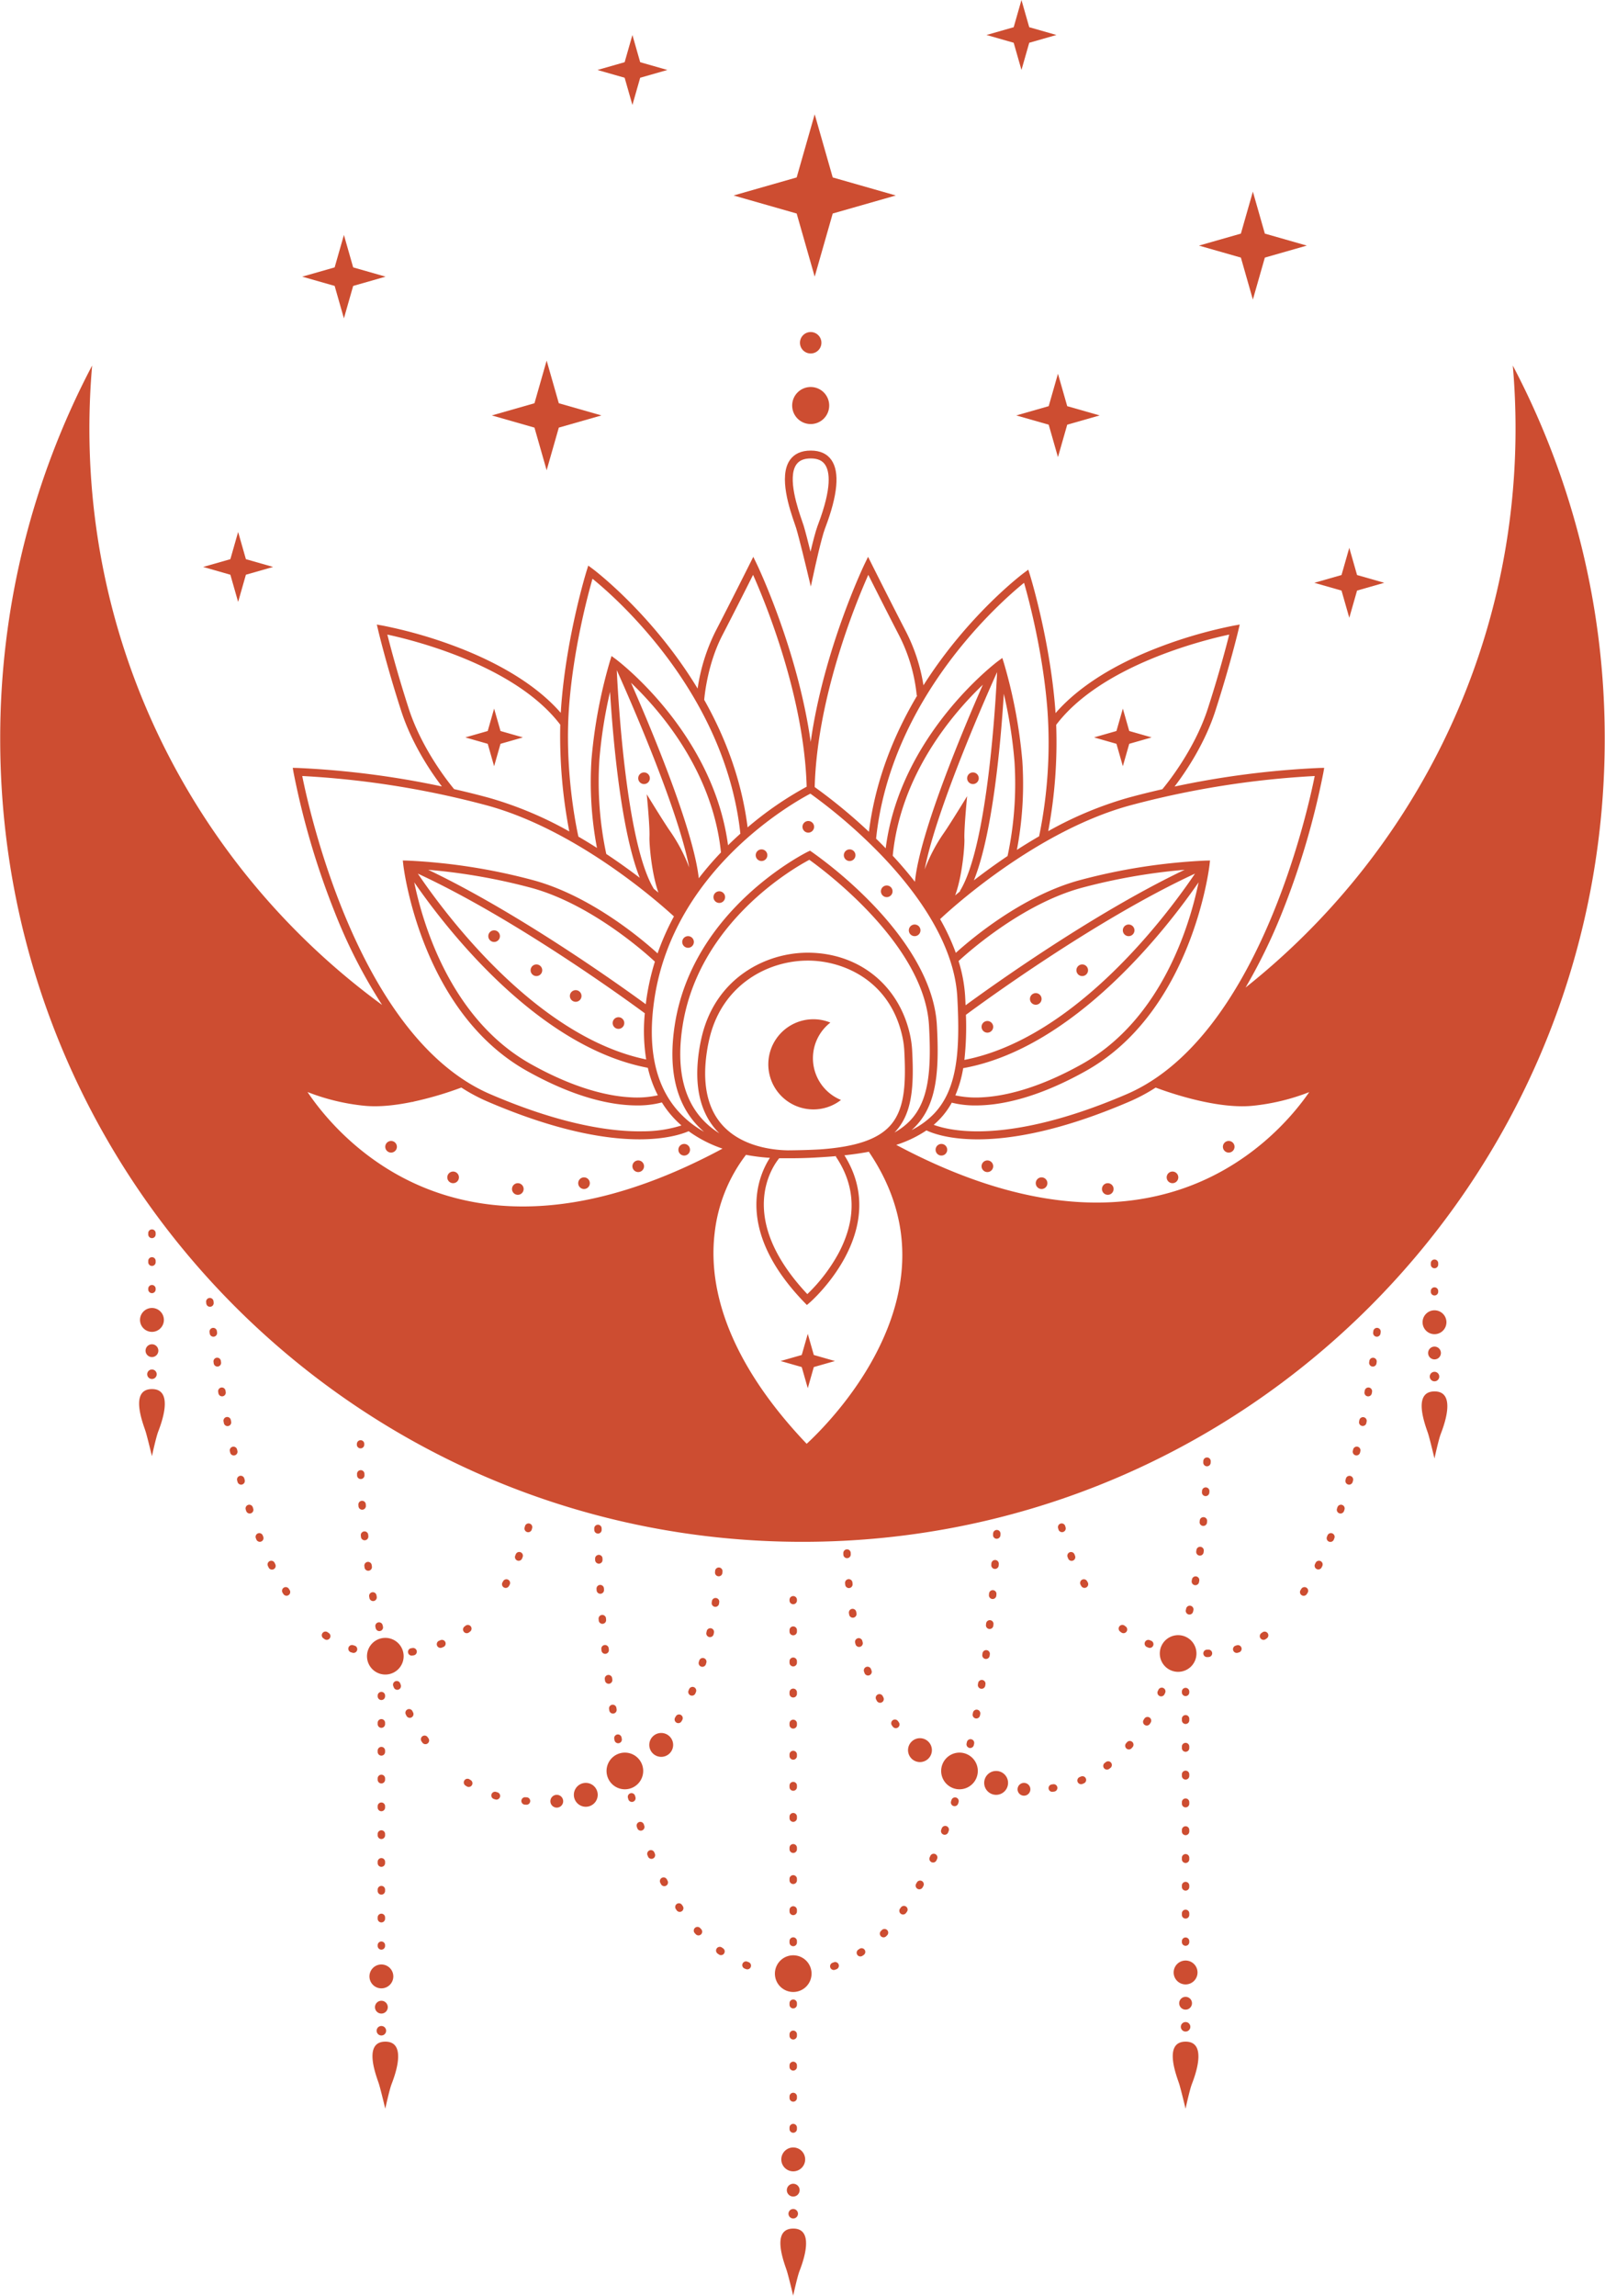 <?xml version="1.0" encoding="UTF-8" standalone="no"?><svg xmlns="http://www.w3.org/2000/svg" xmlns:xlink="http://www.w3.org/1999/xlink" fill="#cd4d31" height="1136.4" preserveAspectRatio="xMidYMid meet" version="1" viewBox="-0.1 0.0 795.0 1136.4" width="795" zoomAndPan="magnify"><g data-name="Слой 2"><g data-name="Слой 1" id="change1_1"><path d="M270.666 178.502L264.635 199.61 243.527 205.64 264.635 211.671 270.666 232.779 276.696 211.671 297.804 205.64 276.696 199.61 270.666 178.502z"/><path d="M403.44 56.582L394.511 87.835 363.258 96.764 394.511 105.693 403.44 136.946 412.368 105.693 443.621 96.764 412.368 87.835 403.44 56.582z"/><path d="M523.934 185.001L519.347 201.054 503.294 205.64 519.347 210.227 523.934 226.28 528.52 210.227 544.574 205.64 528.52 201.054 523.934 185.001z"/><path d="M170.248 116.306L165.661 132.359 149.608 136.946 165.661 141.532 170.248 157.585 174.834 141.532 190.887 136.946 174.834 132.359 170.248 116.306z"/><path d="M117.853 263.324L114.005 276.795 100.534 280.643 114.005 284.492 117.853 297.963 121.702 284.492 135.172 280.643 121.702 276.795 117.853 263.324z"/><path d="M668.239 271.171L664.39 284.642 650.92 288.491 664.39 292.339 668.239 305.81 672.087 292.339 685.558 288.491 672.087 284.642 668.239 271.171z"/><path d="M505.859 0L502.01 13.471 488.54 17.319 502.01 21.168 505.859 34.639 509.708 21.168 523.178 17.319 509.708 13.471 505.859 0z"/><path d="M313.151 17.319L309.302 30.79 295.831 34.639 309.302 38.487 313.151 51.958 316.999 38.487 330.47 34.639 316.999 30.79 313.151 17.319z"/><path d="M620.479 94.864L614.544 115.64 593.768 121.575 614.544 127.511 620.479 148.286 626.415 127.511 647.19 121.575 626.415 115.64 620.479 94.864z"/><path d="M401.455,209.91a9.169,9.169,0,1,0-9.169-9.169A9.169,9.169,0,0,0,401.455,209.91Z"/><circle cx="401.455" cy="169.669" r="5.308"/><path d="M394.263,261.431c1.569,5.17,5.23,20.455,5.267,20.609l1.985,8.3L403.331,282c.034-.155,3.408-15.606,5.176-20.3l.2-.524c6.159-16.215,7.182-27.465,3.041-33.439-2.165-3.122-5.607-4.7-10.233-4.7h-.092c-4.625.021-8.069,1.581-10.233,4.637-5.777,8.152-.074,24.613,2.361,31.642C393.861,260.212,394.114,260.936,394.263,261.431Zm.105-31.511c1.415-2,3.728-2.977,7.069-2.992h.077c3.315,0,5.614.991,7.026,3.027,2.313,3.337,3.588,11.222-3.481,29.832l-.2.537c-.984,2.618-2.375,8.1-3.492,12.784-1.146-4.62-2.529-10.04-3.368-12.81-.162-.528-.428-1.3-.763-2.267C395.186,252.125,389.751,236.437,394.368,229.92Z"/><path d="M374.228,423.333a2.878,2.878,0,1,1,2.877,2.878A2.877,2.877,0,0,1,374.228,423.333Zm46.525,2.878a2.878,2.878,0,1,0-2.878-2.878A2.878,2.878,0,0,0,420.753,426.211Zm-135.7,69.681a2.879,2.879,0,1,0-2.878-2.878A2.879,2.879,0,0,0,285.048,495.892Zm115.215-83.733a2.878,2.878,0,1,0-2.878-2.878A2.878,2.878,0,0,0,400.263,412.159Zm-94.025,97.132a2.879,2.879,0,1,0-2.878-2.878A2.878,2.878,0,0,0,306.238,509.291Zm132.884-65.21a2.879,2.879,0,1,0-2.878-2.878A2.879,2.879,0,0,0,439.122,444.081Zm42.7-55.967a2.878,2.878,0,1,0-2.878-2.878A2.878,2.878,0,0,0,481.823,388.114Zm74.248-8.831,3.169-11.092,11.092-3.169-11.092-3.169-3.169-11.092-3.17,11.092-11.092,3.169,11.092,3.169ZM356.179,441.2a2.878,2.878,0,1,0,2.878,2.878A2.877,2.877,0,0,0,356.179,441.2ZM340.709,463.4a2.879,2.879,0,1,0,2.879,2.879A2.879,2.879,0,0,0,340.709,463.4Zm112.244,0a2.878,2.878,0,1,0-2.879-2.878A2.878,2.878,0,0,0,452.953,463.4ZM316.029,580.179a2.879,2.879,0,1,0-2.878-2.878A2.879,2.879,0,0,0,316.029,580.179Zm-59.637,11.262a2.879,2.879,0,1,0-2.879-2.879A2.879,2.879,0,0,0,256.392,591.441Zm-32.054-5.757a2.879,2.879,0,1,0-2.878-2.879A2.879,2.879,0,0,0,224.338,585.684ZM0,365.828A395.648,395.648,0,0,1,45.541,180.941q-1.35,15.426-1.363,31.213c0,117.206,57.107,221.054,144.994,285.3a259.616,259.616,0,0,1-23.34-45.574,389.973,389.973,0,0,1-20.522-69.454l-.41-2.338,2.373.053a437.326,437.326,0,0,1,71.52,9.159c-5.179-6.781-14.809-20.8-20.181-37.435-7.333-22.72-11.34-39.652-11.379-39.82l-.679-2.884,2.917.518a227.562,227.562,0,0,1,35.591,10.137c16.528,6.186,38.479,16.817,52.6,33.052q.1-1.724.228-3.459c2.616-34.657,12.473-66.5,12.573-66.819l.815-2.612,2.2,1.624c.449.332,29.477,22.113,51.973,59.237a93.334,93.334,0,0,1,8.785-28.165c8.058-15.582,16.93-33.319,17.019-33.5l1.772-3.544,1.726,3.566c.236.486,20.245,42.247,26.7,88.079,6.455-45.832,26.464-87.593,26.7-88.079l1.726-3.566,1.772,3.544c.088.177,8.96,17.915,17.018,33.5a88.345,88.345,0,0,1,8.64,26.555c22.135-34.92,49.3-55.3,49.736-55.618l2.2-1.625.816,2.612c.1.317,9.955,32.162,12.571,66.819.041.528.071,1.051.106,1.577,8.539-9.836,24.238-22.517,52.721-33.178a227.6,227.6,0,0,1,35.591-10.137l2.917-.518-.679,2.884c-.039.168-4.047,17.1-11.38,39.82-5.385,16.679-15.047,30.72-20.216,37.482a437.387,437.387,0,0,1,71.749-9.206l2.373-.053-.409,2.338a390.228,390.228,0,0,1-20.523,69.454,277.762,277.762,0,0,1-18.014,36.955c81.464-64.693,133.718-164.57,133.718-276.683q0-15.777-1.362-31.213a395.666,395.666,0,0,1,45.54,184.888c0,219.469-177.915,397.385-397.386,397.385S0,585.3,0,365.828Zm430.318,204.4.22-.149c-3.847.726-7.964,1.33-12.387,1.809,23.546,37.446-16.767,72.557-17.183,72.912l-1.394,1.191-1.274-1.318c-34.7-35.89-22.733-62.752-17.048-71.535a96.71,96.71,0,0,1-11.85-1.486,77.994,77.994,0,0,0-15.527,38.779c-3.88,32.884,11.881,68.906,45.59,104.261,4.877-4.482,21.755-20.9,33.883-43.81C452.3,635.074,451.282,601.209,430.318,570.226Zm12.93-9.927c-.1.106-.216.2-.318.307a32.214,32.214,0,0,0,7.836-5.966c9.341-9.864,10.484-25.27,9.3-46.931-2.175-39.875-51.788-76.757-59.279-82.1-7.522,3.975-54.83,30.88-62.8,82.3-3.025,19.52,0,34.729,8.973,45.2a39.765,39.765,0,0,0,9.24,7.868c-.658-.651-1.305-1.322-1.922-2.042-7.942-9.267-10.648-22.487-8.045-39.3.377-2.435.872-4.884,1.473-7.282,7.139-28.492,31.785-41.016,52.916-40.759,24.868.283,44.477,16.1,49.957,40.3a47.9,47.9,0,0,1,1.124,7.933C452.715,538.236,451.65,551.427,443.248,560.3Zm-86-3.9c9.622,11.229,25.5,12.9,32.879,13.027q8.417-.057,15.821-.463c17.429-1.217,28.317-4.843,34.468-11.34,7.443-7.859,8.35-20.205,7.4-37.578a43.863,43.863,0,0,0-1.033-7.284c-6.156-27.185-28.734-37.063-46.2-37.261-.185,0-.373,0-.559,0-19.536,0-41.972,11.63-48.53,37.81-.572,2.281-1.044,4.613-1.4,6.93C347.673,535.865,350.08,548.031,357.247,556.4Zm56.639,16.082.3-.206q-3.214.285-6.63.493c-.6.041-1.2.078-1.807.114-.455.031-.928.055-1.389.083l-.227.012c-4.022.236-8.327.361-12.986.361-.148,0-.327,0-.483-.006-.44,0-.871.006-1.315.006q-.426,0-.888,0c-.392,0-.774,0-1.169,0-.449,0-.933,0-1.434-.013-3.509,4.285-21.352,29.724,13.93,67.265a83.3,83.3,0,0,0,15.536-20.36C424.307,603.227,423.822,587.162,413.886,572.477Zm158.445-34.121a88.688,88.688,0,0,1-12.8,6.847c-34.478,14.835-59.033,18.776-75.388,18.776-14.458,0-22.508-3.078-25.348-4.431a59.212,59.212,0,0,1-14.955,7.171c50.881,27.119,96.78,34.977,136.49,23.35,38.308-11.217,60.183-38.016,68.063-49.469a105.98,105.98,0,0,1-28.061,6.763C602.112,549.179,577.431,540.29,572.331,538.356ZM559.36,398.761c-47.629,13.074-90.644,53.223-93.8,56.21a109.029,109.029,0,0,1,7.784,16.7c7.3-6.616,32.554-28.072,61.033-35.89A291.674,291.674,0,0,1,597.028,426l2.224-.049-.243,2.211c-.078.721-8.517,72.446-61.272,101.973-24.743,13.848-42.925,17.064-54.47,17.064a47.046,47.046,0,0,1-11.927-1.374,38.732,38.732,0,0,1-8.959,10.973c3.33,1.232,9.8,3,19.87,3.207,14.38.287,39.21-2.667,75.735-18.383,64.784-27.875,89.569-139.712,93.126-157.489A444.449,444.449,0,0,0,559.36,398.761Zm-81.772,125.9c55.5-10.772,101.366-73.164,114.218-92.206-49.44,22.853-106.722,64.893-113.46,69.889A151.813,151.813,0,0,1,477.588,524.658ZM586.68,430.55a293.059,293.059,0,0,0-51.264,8.993c-29.32,8.048-56.013,31.841-60.71,36.185a73.608,73.608,0,0,1,3.269,17.665c.078,1.435.143,2.836.2,4.23C490.545,488.567,541.24,452.2,586.68,430.55ZM473.1,542.218a48.823,48.823,0,0,0,13.284.962c10.06-.509,26.806-3.776,49.45-16.449,39.971-22.372,53.668-70.079,57.758-89.983-14.974,21.719-61.021,82.038-116.6,92A57.716,57.716,0,0,1,473.1,542.218ZM457.917,430.372a82.455,82.455,0,0,1,9.6-18.179c3.158-4.533,11.431-18.076,11.431-18.076S477.357,410.1,477.6,415.31c.141,3.083-.943,17.994-4.58,27.918.774-.646,1.591-1.32,2.441-2.015l-.134-.083c13.8-22.157,17.828-94.865,18.465-108.438C490.908,339.06,463.8,399.484,457.917,430.372Zm28.809-91.424c-14.566,13.907-40.7,44.1-44.629,84.651,3.637,3.925,7.371,8.25,11,12.9C455.4,412.088,477.659,359.548,486.726,338.948Zm-4.438,96.835c4.862-3.757,10.476-7.871,16.685-12.043a171.542,171.542,0,0,0,3.428-46.791,230.974,230.974,0,0,0-5.283-33.525C495.727,365.922,491.813,412.189,482.288,435.783Zm36.822-24.352A183.026,183.026,0,0,1,558.327,395c5.865-1.611,11.655-3.042,17.315-4.324,2.326-2.774,15.974-19.6,22.561-40.008,5.5-17.023,9.106-30.76,10.564-36.549-12.776,2.737-63.352,15.189-85.711,44.682A238.44,238.44,0,0,1,519.11,411.431Zm-85.263,3.712q2.369,2.31,4.765,4.781c7.15-56.266,55.07-92.245,55.562-92.609l2.2-1.624.816,2.612a247.337,247.337,0,0,1,9.1,48.352,174,174,0,0,1-2.7,44.05c3.52-2.269,7.195-4.529,11.011-6.736a229.211,229.211,0,0,0,4.143-62.257c-2.141-28.374-9.2-54.848-11.6-63.221C495.444,297.968,441.162,345.432,433.847,415.143ZM403.44,389.6A264.732,264.732,0,0,1,430.3,411.745c3.222-25.845,12.685-48.6,23.922-67.481l-.238.014a83.128,83.128,0,0,0-8.77-29.811c-5.882-11.37-12.195-23.885-15.222-29.909C424.1,297.78,404.651,344.663,403.44,389.6Zm-2.142,3.262c-8.441,4.422-67.3,37.391-77.144,100.935-3.713,23.966.006,42.654,11.056,55.548a49.731,49.731,0,0,0,13.421,10.9,42.255,42.255,0,0,1-4.625-4.6c-9.752-11.381-13.071-27.644-9.865-48.339,8.934-57.67,65.392-85.455,65.961-85.729l1.013-.487.928.632a215.447,215.447,0,0,1,29.934,25.742c13.883,14.4,30.7,36.5,31.986,60.034,1.237,22.695-.065,38.946-10.366,49.824q-1.02,1.077-2.16,2.076a40.646,40.646,0,0,0,11.166-8.164c11.512-12.157,12.927-31.063,11.478-57.629-1.494-27.39-21.382-53.449-37.8-70.486A262.78,262.78,0,0,0,401.3,392.862Zm-194.425,39.59c12.765,18.913,58.1,80.6,113.093,91.986a90.469,90.469,0,0,1-.676-22.867C309.036,494.02,254.339,454.393,206.873,432.452Zm112.895,64.635c.16-1.284.328-2.574.532-3.887a119.95,119.95,0,0,1,3.983-17.184c-3.692-3.448-30.979-28.227-61.018-36.473A293.106,293.106,0,0,0,212,430.55C256.589,451.8,306.24,487.212,319.768,497.087Zm-114.68-60.338c4.092,19.9,17.787,67.61,57.759,89.982,22.642,12.673,39.388,15.94,49.449,16.449a48.321,48.321,0,0,0,13.448-1,57.82,57.82,0,0,1-4.951-13.605C265.619,518.132,219.983,458.351,205.088,436.749Zm115.159-43.59s8.275,13.543,11.432,18.076a82.43,82.43,0,0,1,9.6,18.185c-5.885-30.887-32.992-91.316-35.873-97.685.637,13.538,4.647,85.9,18.359,108.26.782.631,1.539,1.247,2.263,1.843-3.514-9.92-4.569-24.447-4.43-27.486C321.836,409.138,320.247,393.159,320.247,393.159Zm-18.172-50.69a230.846,230.846,0,0,0-5.282,33.522,171.441,171.441,0,0,0,3.411,46.728c6.123,4.058,11.7,8.081,16.58,11.8C307.348,410.839,303.461,364.873,302.075,342.469Zm43.948,92.269a158.078,158.078,0,0,1,10.994-12.778c-4.155-40.208-30.067-70.144-44.551-83.972C321.434,358.362,343.312,410,346.023,434.738Zm2.693-88.316c10.14,17.988,18.484,39.238,21.492,63.141a169.77,169.77,0,0,1,29.257-20.141c-1.26-44.883-20.659-91.659-26.543-104.864-3.027,6.023-9.341,18.539-15.221,29.909C350.476,328.438,348.928,343.877,348.716,346.422ZM286.4,414.134c3.165,1.835,6.229,3.707,9.192,5.59A174.025,174.025,0,0,1,292.9,375.7a247.376,247.376,0,0,1,9.1-48.354l.816-2.611,2.2,1.624c.491.362,48.1,36.1,55.5,92.055q3.069-3.022,6.11-5.73c-7.5-69.463-61.567-116.742-73.248-126.2-2.4,8.374-9.459,34.848-11.6,63.222C279.423,380.9,285.313,409.244,286.4,414.134Zm-61.563-23.512c5.735,1.3,11.606,2.746,17.555,4.379a183.378,183.378,0,0,1,39.5,16.582,249.83,249.83,0,0,1-4.475-52.854c-22.387-29.44-72.889-41.875-85.655-44.609,1.459,5.789,5.07,19.526,10.565,36.549C208.866,370.933,222.375,387.674,224.839,390.622Zm17.9,151C279.26,557.337,304.1,560.3,318.469,560a63.31,63.31,0,0,0,18.977-2.893,49.295,49.295,0,0,1-9.7-11.4,46.31,46.31,0,0,1-12.337,1.486c-11.545,0-29.724-3.214-54.469-17.064-52.756-29.527-61.194-101.252-61.273-101.973l-.243-2.211,2.224.049a291.687,291.687,0,0,1,62.647,9.784c28.856,7.922,54.412,29.856,61.323,36.155a125.87,125.87,0,0,1,8.1-18.3c-8.369-7.675-48.406-42.811-92.357-54.876a444.449,444.449,0,0,0-91.752-14.629C153.166,401.909,177.951,513.746,242.734,541.621Zm-90.512-1.064c7.847,11.7,30.048,39.693,69.143,51.32,39.722,11.814,85.6,3.969,136.419-23.3a63.374,63.374,0,0,1-16.775-8.622c-3.453,1.479-11.289,4.02-24.428,4.02-16.355,0-40.906-3.939-75.388-18.776a87.655,87.655,0,0,1-12.785-6.854,171.216,171.216,0,0,1-23.721,6.974c-.022.041-.054.079-.075.121-.177,0-.348,0-.526.008-7.8,1.616-16.283,2.65-23.693,1.911A106,106,0,0,1,152.222,540.557Zm41.387,29.982a2.879,2.879,0,1,0-2.878-2.878A2.878,2.878,0,0,0,193.609,570.539ZM488.976,511.17a2.879,2.879,0,1,0-2.879-2.879A2.879,2.879,0,0,0,488.976,511.17ZM244.649,379.283l3.169-11.092,11.092-3.169-11.092-3.169-3.169-11.092-3.168,11.092-11.093,3.169,11.093,3.169ZM338.8,572.012a2.879,2.879,0,1,0-2.878-2.879A2.878,2.878,0,0,0,338.8,572.012ZM318.908,382.358a2.878,2.878,0,1,0,2.878,2.878A2.878,2.878,0,0,0,318.908,382.358Zm-74.259,83.918a2.879,2.879,0,1,0-2.879-2.879A2.879,2.879,0,0,0,244.649,466.276ZM265.6,483.16a2.879,2.879,0,1,0-2.878-2.879A2.879,2.879,0,0,0,265.6,483.16Zm23.579,105.4a2.878,2.878,0,1,0-2.878-2.878A2.878,2.878,0,0,0,289.181,588.562Zm177.024-22.307a2.879,2.879,0,1,0,2.879,2.878A2.878,2.878,0,0,0,466.205,566.255Zm114.462,13.672a2.879,2.879,0,1,0,2.879,2.878A2.878,2.878,0,0,0,580.667,579.927ZM405.819,548.963a22.209,22.209,0,0,0,10.647-4.477,22.319,22.319,0,0,1-5.261-38.3,22.315,22.315,0,1,0-5.386,42.772Zm110,33.843a2.878,2.878,0,1,0,2.878,2.878A2.877,2.877,0,0,0,515.824,582.806Zm-115.806,77.46-2.989,10.46-10.46,2.988,10.46,2.988,2.989,10.46,2.987-10.46,10.46-2.988-10.46-2.988ZM512.946,497.359a2.879,2.879,0,1,0-2.878-2.879A2.878,2.878,0,0,0,512.946,497.359Zm23.009-14.2a2.879,2.879,0,1,0-2.878-2.879A2.878,2.878,0,0,0,535.955,483.16Zm12.658,102.524a2.879,2.879,0,1,0,2.879,2.878A2.879,2.879,0,0,0,548.613,585.684ZM558.949,463.4a2.878,2.878,0,1,0-2.878-2.878A2.877,2.877,0,0,0,558.949,463.4ZM488.976,574.422a2.879,2.879,0,1,0,2.878,2.879A2.879,2.879,0,0,0,488.976,574.422Zm119.541-9.64a2.879,2.879,0,1,0,2.879,2.879A2.879,2.879,0,0,0,608.517,564.782ZM296.127,759.128a1.837,1.837,0,0,0,1.8-1.869l-.013-.71a1.835,1.835,0,0,0-1.835-1.8h-.035a1.835,1.835,0,0,0-1.8,1.869l.013.709a1.836,1.836,0,0,0,1.834,1.8ZM318.815,903.11a1.836,1.836,0,1,0-3.479,1.173l.23.679a1.836,1.836,0,0,0,3.475-1.186Zm5.191,13.84a1.836,1.836,0,1,0-3.392,1.407l.278.665a1.838,1.838,0,0,0,1.692,1.122,1.836,1.836,0,0,0,1.69-2.551Zm33.517,47.117a1.836,1.836,0,1,0-2.15,2.976l.6.424a1.834,1.834,0,0,0,2.559-.438,1.836,1.836,0,0,0-.439-2.559Zm-43.055-75.114a1.836,1.836,0,1,0-3.538.984l.193.688a1.836,1.836,0,0,0,3.534-1Zm32.257,65.461a1.836,1.836,0,1,0-2.694,2.5l.493.528a1.836,1.836,0,1,0,2.676-2.514Zm-16.5-24.1a1.836,1.836,0,1,0-3.257,1.7l.335.639a1.836,1.836,0,1,0,3.245-1.717Zm7.482,12.63A1.836,1.836,0,0,0,334.663,945l.407.6a1.836,1.836,0,0,0,3.027-2.079Zm-31.615-80.023a1.839,1.839,0,0,0,1.805-2.185l-.134-.694a1.836,1.836,0,1,0-3.607.688l.136.7A1.835,1.835,0,0,0,306.091,862.921Zm-8.731-74a1.837,1.837,0,0,0,1.724-1.942l-.041-.706a1.836,1.836,0,0,0-3.666.212l.042.711a1.836,1.836,0,0,0,1.831,1.728Zm1.077,14.879a1.836,1.836,0,0,0,1.682-1.978l-.056-.7a1.836,1.836,0,1,0-3.66.289l.057.71a1.836,1.836,0,0,0,1.827,1.689C298.337,803.8,298.387,803.8,298.437,803.8Zm-1.916-29.778.075,0a1.835,1.835,0,0,0,1.761-1.907l-.025-.656,0-.05a1.8,1.8,0,0,0-1.9-1.74,1.857,1.857,0,0,0-1.764,1.929l.025.662A1.836,1.836,0,0,0,296.521,774.019Zm3.326,44.628a1.835,1.835,0,0,0,1.637-2.015l-.073-.7a1.835,1.835,0,1,0-3.652.373l.073.709a1.836,1.836,0,0,0,1.824,1.646A1.759,1.759,0,0,0,299.847,818.647Zm5.481,27.464-.11-.7a1.836,1.836,0,1,0-3.627.57l.11.7a1.836,1.836,0,0,0,1.811,1.548,1.76,1.76,0,0,0,.289-.023A1.835,1.835,0,0,0,305.328,846.111Zm-3.708-12.653a1.836,1.836,0,0,0,1.588-2.055l-.092-.7a1.835,1.835,0,0,0-3.641.467l.09.7a1.837,1.837,0,0,0,1.819,1.6A1.894,1.894,0,0,0,301.62,833.458Zm192.957-58.544.047-.707a1.836,1.836,0,1,0-3.663-.246l-.048.709a1.837,1.837,0,0,0,1.711,1.954c.041,0,.082,0,.123,0A1.836,1.836,0,0,0,494.577,774.914Zm-5.965,41.919a1.835,1.835,0,0,0-2.06,1.58l-.093.7a1.834,1.834,0,0,0,1.575,2.064,1.858,1.858,0,0,0,.246.016A1.838,1.838,0,0,0,490.1,819.6l.094-.707A1.836,1.836,0,0,0,488.612,816.833ZM478.83,862.34l-.155.69a1.836,1.836,0,1,0,3.582.809l.158-.7a1.836,1.836,0,0,0-3.585-.8Zm5.152-16.02a1.835,1.835,0,0,0-2.144,1.464l-.131.692a1.835,1.835,0,0,0,1.457,2.148,1.88,1.88,0,0,0,.348.033,1.837,1.837,0,0,0,1.8-1.491l.134-.7A1.837,1.837,0,0,0,483.982,846.32ZM370.728,971.291c-.212-.083-.425-.167-.636-.252a1.836,1.836,0,0,0-1.372,3.407c.226.091.454.18.682.268a1.835,1.835,0,0,0,1.326-3.423ZM488.021,833.712a1.836,1.836,0,1,0-3.626-.58l-.112.7a1.837,1.837,0,0,0,1.518,2.107,1.865,1.865,0,0,0,.3.024,1.837,1.837,0,0,0,1.811-1.542Zm5.385-43.87.063-.705a1.836,1.836,0,0,0-3.658-.325l-.062.708a1.836,1.836,0,0,0,1.667,1.99c.055,0,.11.007.164.007A1.835,1.835,0,0,0,493.406,789.842Zm2.038-29.908.032-.685a1.837,1.837,0,0,0-1.756-1.913,1.863,1.863,0,0,0-1.913,1.757l-.031.664v.033a1.822,1.822,0,0,0,1.746,1.907l.088,0A1.852,1.852,0,0,0,495.444,759.934Zm-3.523,44.8.078-.705a1.836,1.836,0,0,0-3.651-.4l-.077.7a1.838,1.838,0,0,0,1.625,2.026,1.979,1.979,0,0,0,.2.01A1.836,1.836,0,0,0,491.921,804.738ZM425.658,964.675l-.574.386a1.836,1.836,0,1,0,2.031,3.058l.605-.406a1.836,1.836,0,0,0-2.062-3.038ZM446.134,944.2l-.413.564a1.836,1.836,0,0,0,2.958,2.176l.425-.581a1.836,1.836,0,1,0-2.97-2.159Zm-9.4,11.161-.491.5a1.836,1.836,0,1,0,2.6,2.6l.509-.511a1.837,1.837,0,0,0-2.614-2.581ZM473.5,889.81a1.835,1.835,0,0,0-2.3,1.2l-.212.668a1.836,1.836,0,1,0,3.5,1.115l.216-.686A1.834,1.834,0,0,0,473.5,889.81Zm-60.554,81.525q-.32.121-.641.24a1.836,1.836,0,1,0,1.26,3.448c.229-.083.456-.169.682-.254a1.836,1.836,0,0,0-1.3-3.434Zm43.609-40.2a1.835,1.835,0,0,0-2.5.69l-.348.61a1.836,1.836,0,1,0,3.185,1.826l.355-.623A1.836,1.836,0,0,0,456.551,931.138Zm12.191-27.189a1.836,1.836,0,0,0-2.364,1.074l-.248.657a1.836,1.836,0,1,0,3.432,1.3l.254-.67A1.837,1.837,0,0,0,468.742,903.949Zm-5.585,13.827a1.836,1.836,0,0,0-2.434.9l-.294.641a1.836,1.836,0,1,0,3.333,1.539l.3-.65A1.836,1.836,0,0,0,463.157,917.776ZM176.669,714.7l-.009.376a1.835,1.835,0,0,0,1.794,1.876h.042a1.837,1.837,0,0,0,1.835-1.8l.008-.352a1.835,1.835,0,0,0-1.782-1.888A1.866,1.866,0,0,0,176.669,714.7Zm1.985,17.434a1.837,1.837,0,0,0,1.785-1.887l-.02-.72a1.836,1.836,0,1,0-3.671.1l.02.725a1.835,1.835,0,0,0,1.834,1.784Zm.758,15.165a1.836,1.836,0,0,0,1.718-1.947l-.044-.72a1.836,1.836,0,0,0-3.666.225l.045.723a1.836,1.836,0,0,0,1.831,1.722C179.335,747.305,179.373,747.3,179.412,747.3Zm18.719,85.979A1.836,1.836,0,1,0,194.7,834.6l.263.678a1.836,1.836,0,1,0,3.423-1.329Zm6.048,13.728a1.836,1.836,0,0,0-3.278,1.655l.331.651a1.836,1.836,0,1,0,3.271-1.668Zm7.538,12.893a1.836,1.836,0,0,0-3.034,2.068l.417.607a1.836,1.836,0,1,0,3.019-2.09Zm-29.164-82.386a1.834,1.834,0,0,0,1.567-2.069l-.1-.712a1.836,1.836,0,0,0-3.639.492l.1.722a1.83,1.83,0,0,0,2.07,1.567ZM180.7,762.43a1.836,1.836,0,0,0,1.65-2l-.071-.719a1.836,1.836,0,0,0-3.655.355l.071.72a1.835,1.835,0,0,0,1.825,1.658Q180.609,762.439,180.7,762.43Zm5.677,27.237a1.836,1.836,0,1,0-3.614.65l.13.717a1.836,1.836,0,0,0,1.8,1.506,1.79,1.79,0,0,0,.332-.03,1.835,1.835,0,0,0,1.476-2.136Zm46.646,91.479q-.3-.186-.594-.377a1.836,1.836,0,0,0-1.98,3.092c.208.133.417.266.626.4a1.836,1.836,0,1,0,1.948-3.112Zm-47.01-75.154a1.837,1.837,0,0,0,1.786,1.416,1.869,1.869,0,0,0,.422-.05,1.836,1.836,0,0,0,1.366-2.208l-.165-.7a1.836,1.836,0,0,0-3.575.837Zm170.047-12.178.1-.721a1.836,1.836,0,0,0-3.638-.5l-.1.712a1.836,1.836,0,0,0,1.562,2.074,1.89,1.89,0,0,0,.259.018A1.836,1.836,0,0,0,356.059,793.814Zm-3.936,12.209a1.836,1.836,0,0,0-2.176,1.415l-.149.7a1.836,1.836,0,1,0,3.59.769l.151-.711A1.835,1.835,0,0,0,352.123,806.023Zm-3.588,14.766a1.837,1.837,0,0,0-2.286,1.23l-.208.686a1.836,1.836,0,0,0,1.222,2.29,1.81,1.81,0,0,0,.535.081,1.838,1.838,0,0,0,1.756-1.3l.211-.7A1.836,1.836,0,0,0,348.535,820.789Zm5.582-43.206-.055.714a1.837,1.837,0,0,0,1.687,1.975c.049,0,.1.006.146.006a1.837,1.837,0,0,0,1.828-1.692l.057-.729a1.837,1.837,0,0,0-3.663-.274Zm-9.778,60.66.283-.674a1.836,1.836,0,0,0-3.388-1.416l-.279.664a1.836,1.836,0,1,0,3.384,1.426Zm-83.561,51.439-.705-.037a1.836,1.836,0,0,0-.208,3.666l.739.039.088,0a1.836,1.836,0,0,0,.086-3.67Zm74.187-36.971a1.838,1.838,0,0,0,2.511-.662l.365-.634a1.835,1.835,0,1,0-3.181-1.832l-.357.617A1.837,1.837,0,0,0,334.965,852.711Zm-88.639,34.512q-.334-.1-.666-.208a1.836,1.836,0,1,0-1.117,3.5c.237.075.475.15.714.223a1.836,1.836,0,0,0,1.069-3.513ZM111.706,689.052l-.118-.7a1.836,1.836,0,1,0-3.621.61l.12.706a1.836,1.836,0,0,0,1.807,1.528,1.926,1.926,0,0,0,.31-.026A1.837,1.837,0,0,0,111.706,689.052Zm2.541,13.927a1.836,1.836,0,1,0-3.6.706l.137.7a1.836,1.836,0,1,0,3.6-.712ZM109.4,674.361l-.1-.7a1.836,1.836,0,1,0-3.634.524l.1.7a1.837,1.837,0,0,0,1.814,1.571,1.864,1.864,0,0,0,.267-.019A1.837,1.837,0,0,0,109.4,674.361Zm8.091,43.835-.159-.69a1.836,1.836,0,0,0-3.578.824l.159.691a1.836,1.836,0,1,0,3.578-.825Zm3.431,13.711a1.836,1.836,0,1,0-3.544.958l.187.69a1.836,1.836,0,0,0,3.542-.969Zm-13.5-72.289-.086-.7a1.836,1.836,0,0,0-3.645.446l.087.707a1.838,1.838,0,0,0,1.82,1.61,1.965,1.965,0,0,0,.228-.014A1.836,1.836,0,0,0,107.422,659.618Zm17.7,86.505a1.836,1.836,0,1,0-3.5,1.125l.22.681a1.837,1.837,0,0,0,1.745,1.268,1.814,1.814,0,0,0,.569-.091,1.836,1.836,0,0,0,1.177-2.314ZM104.1,646.852a1.835,1.835,0,0,0,1.634-2.018l-.073-.7a1.836,1.836,0,0,0-3.653.378l.074.709a1.835,1.835,0,0,0,1.824,1.643A1.586,1.586,0,0,0,104.1,646.852Zm31.82,126.755a1.836,1.836,0,0,0-3.305,1.6l.311.639a1.836,1.836,0,1,0,3.3-1.6ZM218.1,811.89c-.211.089-.424.176-.636.262a1.836,1.836,0,1,0,1.378,3.4c.226-.091.451-.184.675-.277a1.836,1.836,0,0,0-1.417-3.388Zm33.538-29.909a1.835,1.835,0,0,0-2.5.7l-.344.6a1.836,1.836,0,0,0,3.188,1.823l.356-.628A1.835,1.835,0,0,0,251.633,781.981Zm-20.548,26.454a1.831,1.831,0,0,0,1.091-.36c.2-.145.39-.292.584-.439a1.836,1.836,0,0,0-2.218-2.926q-.274.208-.55.413a1.836,1.836,0,0,0,1.093,3.312Zm31.109-54.268a1.839,1.839,0,0,0-2.254,1.288l-.186.677a1.835,1.835,0,0,0,1.278,2.26,1.862,1.862,0,0,0,.492.067,1.838,1.838,0,0,0,1.768-1.346l.19-.691A1.835,1.835,0,0,0,262.194,754.167Zm-3.685,17.269.264-.67a1.836,1.836,0,1,0-3.42-1.336l-.257.651a1.836,1.836,0,1,0,3.413,1.355ZM130.053,760.071a1.836,1.836,0,0,0-3.422,1.333l.262.667a1.836,1.836,0,0,0,3.416-1.345Zm12.94,26.414a1.836,1.836,0,0,0-3.111,1.951l.386.611a1.836,1.836,0,1,0,3.1-1.974Zm19.231,21.508a1.836,1.836,0,1,0-2.136,2.986c.2.143.4.283.6.423a1.836,1.836,0,1,0,2.1-3.014Q162.5,808.193,162.224,807.993Zm42.012,7.789-.683.1a1.836,1.836,0,0,0,.544,3.632l.719-.111a1.836,1.836,0,0,0-.58-3.626Zm-28.7-1.178c-.217-.064-.434-.13-.649-.2a1.836,1.836,0,1,0-1.1,3.5c.235.074.47.146.707.216a1.836,1.836,0,0,0,1.047-3.52Zm142.958,62.028a9.076,9.076,0,1,0-9.076,9.076A9.075,9.075,0,0,0,318.492,876.632Zm156.665-9.076a9.076,9.076,0,1,0,9.076,9.076A9.075,9.075,0,0,0,475.157,867.556Zm108.3-58.142a9.077,9.077,0,1,0,9.076,9.076A9.076,9.076,0,0,0,583.458,809.414Zm-392.7,1.341a9.077,9.077,0,1,0,9.076,9.077A9.076,9.076,0,0,0,190.754,810.755ZM392.808,967.886a9.076,9.076,0,1,0,9.076,9.076A9.075,9.075,0,0,0,392.808,967.886Zm100.5-91.254a5.909,5.909,0,1,0,5.909,5.908A5.908,5.908,0,0,0,493.309,876.632ZM386.9,1068.918a5.909,5.909,0,1,0,5.909-5.908A5.91,5.91,0,0,0,386.9,1068.918Zm68.682-208.5a5.909,5.909,0,1,0,5.909,5.909A5.91,5.91,0,0,0,455.581,860.418ZM507.1,882.54a3.168,3.168,0,1,0,3.168,3.168A3.168,3.168,0,0,0,507.1,882.54Zm-231.41,5.909a3.168,3.168,0,1,0,3.167,3.167A3.167,3.167,0,0,0,275.692,888.449Zm117.116,192.526a3.167,3.167,0,1,0,3.168,3.167A3.168,3.168,0,0,0,392.808,1080.975Zm0,12.482a2.351,2.351,0,1,0,2.351,2.351A2.351,2.351,0,0,0,392.808,1093.457ZM290.056,882.54a5.909,5.909,0,1,0,5.909,5.909A5.909,5.909,0,0,0,290.056,882.54Zm37.361-24.708a5.909,5.909,0,1,0,5.909,5.909A5.909,5.909,0,0,0,327.417,857.832Zm271.508-119,.041-.662a1.837,1.837,0,0,0-3.667-.214l-.041.7a1.815,1.815,0,0,0,1.722,1.921c.037,0,.073,0,.11,0A1.859,1.859,0,0,0,598.925,738.835Zm.656-14.788.018-.709a1.835,1.835,0,0,0-1.79-1.881h-.046a1.835,1.835,0,0,0-1.834,1.79l-.019.7a1.836,1.836,0,0,0,1.785,1.885h.051A1.837,1.837,0,0,0,599.581,724.047ZM535.317,879.394c-.21.088-.419.175-.631.261a1.836,1.836,0,1,0,1.387,3.4c.225-.091.449-.184.67-.278a1.836,1.836,0,1,0-1.426-3.383Zm40.823-43.815a1.836,1.836,0,0,0-2.445.875l-.3.625a1.836,1.836,0,1,0,3.309,1.592l.308-.647A1.836,1.836,0,0,0,576.14,835.579Zm-139.456,7.1a1.835,1.835,0,0,0,.777-2.477l-.319-.617a1.836,1.836,0,0,0-3.266,1.679l.331.638a1.832,1.832,0,0,0,2.477.777Zm132.586,7.493a1.839,1.839,0,0,0-2.531.582l-.368.584a1.836,1.836,0,1,0,3.1,1.97l.383-.606A1.835,1.835,0,0,0,569.27,850.169Zm24.9-97.534-.067.7a1.835,1.835,0,0,0,1.654,2c.059,0,.118.008.176.008a1.837,1.837,0,0,0,1.826-1.662l.066-.7a1.836,1.836,0,0,0-3.655-.349ZM445.1,852.534l-.408-.56a1.836,1.836,0,1,0-2.977,2.148l.422.581a1.836,1.836,0,1,0,2.963-2.169Zm147.331-72.193a1.836,1.836,0,0,0-2.123,1.494l-.122.7a1.837,1.837,0,0,0,1.5,2.122,1.874,1.874,0,0,0,.314.026,1.837,1.837,0,0,0,1.808-1.523l.12-.692A1.837,1.837,0,0,0,592.426,780.341Zm-167,34.9a1.882,1.882,0,0,0,.467-.06,1.837,1.837,0,0,0,1.311-2.241l-.174-.672a1.836,1.836,0,0,0-3.558.909l.179.693A1.838,1.838,0,0,0,425.43,815.243ZM521.589,883.2l-.685.1a1.836,1.836,0,1,0,.5,3.637l.71-.1a1.836,1.836,0,0,0-.529-3.633Zm26.076-10.955c-.18.136-.36.271-.542.4a1.836,1.836,0,1,0,2.167,2.965q.3-.216.587-.438a1.836,1.836,0,1,0-2.212-2.93ZM419.517,771.3a1.834,1.834,0,0,0,1.784-1.885l-.018-.7a1.812,1.812,0,0,0-1.879-1.772,1.851,1.851,0,0,0-1.79,1.9l.017.675a1.836,1.836,0,0,0,1.834,1.785Zm170.12,23.566a1.829,1.829,0,0,0-2.195,1.386l-.155.685a1.836,1.836,0,1,0,3.581.81l.155-.686A1.836,1.836,0,0,0,589.637,794.867Zm6.526-27.107a1.836,1.836,0,1,0-3.64-.483l-.093.7a1.836,1.836,0,0,0,3.64.483ZM558.15,862.4l-.453.514a1.836,1.836,0,0,0,2.738,2.447c.161-.18.32-.362.479-.544a1.836,1.836,0,0,0-2.764-2.417ZM431.334,826.229a1.835,1.835,0,1,0-3.445,1.268l.245.665a1.836,1.836,0,1,0,3.442-1.278Zm-7.192-27.6-.117-.689a1.836,1.836,0,1,0-3.621.607l.118.7a1.837,1.837,0,0,0,1.808,1.528,1.926,1.926,0,0,0,.31-.026A1.837,1.837,0,0,0,424.142,798.625Zm-1.934-14.548-.066-.691a1.836,1.836,0,1,0-3.656.337l.068.711a1.835,1.835,0,0,0,1.825,1.658c.059,0,.12,0,.18-.009A1.837,1.837,0,0,0,422.208,784.077ZM394.644,791.9a1.836,1.836,0,0,0-3.672,0v.367a1.836,1.836,0,1,0,3.672,0Zm0,30.413a1.836,1.836,0,0,0-3.672,0v.733a1.836,1.836,0,1,0,3.672,0Zm0-15.389a1.836,1.836,0,0,0-3.672,0v.733a1.836,1.836,0,1,0,3.672,0Zm0,76.949a1.836,1.836,0,0,0-3.672,0v.733a1.836,1.836,0,0,0,3.672,0Zm0-15.39a1.836,1.836,0,0,0-3.672,0v.733a1.836,1.836,0,0,0,3.672,0Zm-3.672,185.411a1.836,1.836,0,0,0,3.672,0v-.733a1.836,1.836,0,0,0-3.672,0Zm3.672-200.8a1.836,1.836,0,1,0-3.672,0v.733a1.836,1.836,0,0,0,3.672,0Zm-3.672,170.021a1.836,1.836,0,0,0,3.672,0v-.733a1.836,1.836,0,1,0-3.672,0Zm3.672-185.41a1.836,1.836,0,0,0-3.672,0v.732a1.836,1.836,0,1,0,3.672,0Zm-3.672,200.8a1.836,1.836,0,0,0,3.672,0v-.733a1.836,1.836,0,0,0-3.672,0Zm3.672-139.242a1.836,1.836,0,1,0-3.672,0V900a1.836,1.836,0,0,0,3.672,0Zm0,15.39a1.836,1.836,0,0,0-3.672,0v.733a1.836,1.836,0,0,0,3.672,0Zm0,15.389a1.836,1.836,0,1,0-3.672,0v.733a1.836,1.836,0,1,0,3.672,0Zm-1.836,64.128a1.836,1.836,0,0,0,1.836-1.836V991.6a1.836,1.836,0,1,0-3.672,0v.732A1.836,1.836,0,0,0,392.808,994.17Zm-1.836,13.555a1.836,1.836,0,0,0,3.672,0v-.733a1.836,1.836,0,0,0-3.672,0Zm3.672-62.292a1.836,1.836,0,0,0-3.672,0v.732a1.836,1.836,0,0,0,3.672,0Zm-1.836,13.553a1.836,1.836,0,0,0-1.836,1.836v.733a1.836,1.836,0,0,0,3.672,0v-.733A1.836,1.836,0,0,0,392.808,958.986Zm-.016,144.172c-11.481.052-4.049,17.944-3.108,21.044s3.106,12.151,3.106,12.151,2-9.2,3.083-12.066S404.274,1103.105,392.792,1103.158ZM716.358,654.517a5.909,5.909,0,1,0-5.909,5.909A5.908,5.908,0,0,0,716.358,654.517Zm-5.909,12.057a3.167,3.167,0,1,0,3.168,3.167A3.166,3.166,0,0,0,710.449,666.574Zm0,12.482a2.351,2.351,0,1,0,2.351,2.351A2.351,2.351,0,0,0,710.449,679.056Zm0-55.587a1.836,1.836,0,0,0-1.836,1.836v.655a1.836,1.836,0,0,0,3.672,0V625.3A1.835,1.835,0,0,0,710.449,623.469Zm0,13.761a1.837,1.837,0,0,0-1.836,1.836v.367a1.836,1.836,0,0,0,3.672,0v-.367A1.835,1.835,0,0,0,710.449,637.23Zm-.015,51.527c-11.481.052-4.049,17.944-3.107,21.044s3.106,12.151,3.106,12.151,2-9.2,3.081-12.066S721.916,688.7,710.434,688.757ZM593.061,976.387a5.909,5.909,0,1,0-5.909,5.909A5.91,5.91,0,0,0,593.061,976.387Zm-5.909,12.057a3.167,3.167,0,1,0,3.167,3.167A3.167,3.167,0,0,0,587.152,988.444Zm0,12.482a2.351,2.351,0,1,0,2.351,2.351A2.352,2.352,0,0,0,587.152,1000.926Zm0-161.349a1.835,1.835,0,0,0,1.835-1.836v-.367a1.836,1.836,0,1,0-3.671,0v.367A1.836,1.836,0,0,0,587.153,839.577ZM585.317,851.5a1.836,1.836,0,1,0,3.671,0v-.656a1.836,1.836,0,1,0-3.671,0Zm0,13.761a1.836,1.836,0,1,0,3.671,0v-.656a1.836,1.836,0,1,0-3.671,0Zm0,82.567a1.836,1.836,0,1,0,3.671,0v-.655a1.836,1.836,0,1,0-3.671,0Zm0-27.522a1.836,1.836,0,1,0,3.671,0v-.656a1.836,1.836,0,1,0-3.671,0Zm0,13.761a1.836,1.836,0,0,0,3.671,0v-.655a1.836,1.836,0,1,0-3.671,0Zm0-27.522a1.836,1.836,0,1,0,3.671,0v-.656a1.836,1.836,0,1,0-3.671,0Zm0-13.762a1.836,1.836,0,1,0,3.671,0v-.655a1.836,1.836,0,1,0-3.671,0Zm0-13.761a1.836,1.836,0,1,0,3.671,0v-.655a1.836,1.836,0,1,0-3.671,0Zm0,82.279a1.836,1.836,0,1,0,3.671,0v-.367a1.836,1.836,0,1,0-3.671,0Zm1.819,49.324c-11.481.052-4.049,17.944-3.107,21.044s3.106,12.151,3.106,12.151,2-9.2,3.081-12.066S598.618,1010.574,587.136,1010.627ZM182.9,978.336a5.909,5.909,0,1,0,5.909-5.909A5.908,5.908,0,0,0,182.9,978.336Zm5.909,12.056a3.168,3.168,0,1,0,3.167,3.167A3.167,3.167,0,0,0,188.806,990.392Zm0,12.483a2.351,2.351,0,1,0,2.35,2.351A2.35,2.35,0,0,0,188.806,1002.875Zm0-161.35a1.836,1.836,0,0,0,1.836-1.836v-.367a1.836,1.836,0,1,0-3.672,0v.367A1.835,1.835,0,0,0,188.806,841.525ZM186.97,853.45a1.836,1.836,0,1,0,3.672,0V852.8a1.836,1.836,0,1,0-3.672,0Zm0,13.761a1.836,1.836,0,1,0,3.672,0v-.655a1.836,1.836,0,1,0-3.672,0Zm0,68.806a1.836,1.836,0,1,0,3.672,0v-.655a1.836,1.836,0,1,0-3.672,0Zm0-27.522a1.836,1.836,0,1,0,3.672,0v-.655a1.836,1.836,0,1,0-3.672,0Zm0-27.522a1.836,1.836,0,1,0,3.672,0v-.656a1.836,1.836,0,1,0-3.672,0Zm0,13.761a1.836,1.836,0,1,0,3.672,0v-.656a1.836,1.836,0,1,0-3.672,0Zm0,27.522a1.836,1.836,0,1,0,3.672,0V921.6a1.836,1.836,0,1,0-3.672,0Zm0,27.523a1.836,1.836,0,1,0,3.672,0v-.656a1.836,1.836,0,1,0-3.672,0Zm0,13.472a1.836,1.836,0,1,0,3.672,0v-.367a1.836,1.836,0,1,0-3.672,0Zm3.768,47.376c-11.481.052-4.048,17.944-3.107,21.044s3.106,12.151,3.106,12.151,2-9.2,3.081-12.066S202.22,1010.574,190.738,1010.627ZM81.075,653.367a5.909,5.909,0,1,0-5.909,5.908A5.91,5.91,0,0,0,81.075,653.367Zm-5.909,12.056a3.168,3.168,0,1,0,3.168,3.168A3.168,3.168,0,0,0,75.166,665.423Zm0,12.483a2.351,2.351,0,1,0,2.351,2.351A2.35,2.35,0,0,0,75.166,677.906Zm-1.836-53.1a1.836,1.836,0,0,0,3.672,0v-.656a1.836,1.836,0,0,0-3.672,0Zm1.836-11.926A1.835,1.835,0,0,0,77,611.048v-.655a1.836,1.836,0,0,0-3.672,0v.655A1.836,1.836,0,0,0,75.166,612.884Zm-1.836,25.4a1.836,1.836,0,0,0,3.672,0v-.367a1.836,1.836,0,0,0-3.672,0Zm1.821,49.323c-11.482.053-4.05,17.945-3.109,21.044S75.149,720.8,75.149,720.8s2-9.2,3.082-12.066S86.632,687.554,75.151,687.606ZM612.6,814.406c-.215.069-.432.135-.649.2a1.836,1.836,0,1,0,1.047,3.52c.237-.07.472-.142.707-.216a1.837,1.837,0,0,0-1.105-3.5ZM532.128,769.43a1.835,1.835,0,1,0-3.419,1.336l.264.67a1.836,1.836,0,1,0,3.412-1.355Zm6.224,13.256a1.836,1.836,0,0,0-3.207,1.789c.118.212.239.425.36.635a1.836,1.836,0,0,0,3.186-1.825C538.577,783.086,538.463,782.886,538.352,782.686Zm60.055,33.884-.692.027a1.836,1.836,0,0,0,.065,3.671l.069,0,.725-.029a1.835,1.835,0,0,0-.167-3.667Zm-28.384-4.418c-.212-.086-.425-.174-.637-.262a1.836,1.836,0,0,0-1.415,3.388q.336.141.674.277a1.836,1.836,0,1,0,1.378-3.4Zm-42.482-56.7a1.836,1.836,0,1,0-3.541.973l.19.691a1.837,1.837,0,0,0,3.538-.987Zm30.333,52.238a1.834,1.834,0,0,0-.384-2.567q-.276-.2-.549-.412a1.836,1.836,0,1,0-2.22,2.925c.193.147.389.294.586.439a1.834,1.834,0,0,0,2.567-.385ZM675.392,701.532a1.833,1.833,0,0,0-2.156,1.445l-.139.7a1.837,1.837,0,0,0,1.446,2.157,1.815,1.815,0,0,0,.357.035,1.835,1.835,0,0,0,1.8-1.48l.137-.7A1.833,1.833,0,0,0,675.392,701.532Zm-6.582,29.082a1.836,1.836,0,0,0-2.25,1.293l-.184.679a1.834,1.834,0,0,0,1.285,2.255,1.858,1.858,0,0,0,.486.066,1.838,1.838,0,0,0,1.77-1.352l.187-.69A1.836,1.836,0,0,0,668.81,730.614Zm9.2-43.767a1.842,1.842,0,0,0-2.116,1.506l-.117.7a1.836,1.836,0,1,0,3.619.621l.121-.708A1.838,1.838,0,0,0,678.009,686.847Zm-5.659,29.282a1.84,1.84,0,0,0-2.2,1.377l-.16.691a1.838,1.838,0,0,0,1.378,2.2,1.889,1.889,0,0,0,.413.047,1.837,1.837,0,0,0,1.788-1.424l.159-.691A1.837,1.837,0,0,0,672.35,716.129Zm7.911-44.022a1.836,1.836,0,0,0-2.079,1.555l-.1.7a1.836,1.836,0,0,0,1.549,2.084,1.892,1.892,0,0,0,.269.019,1.837,1.837,0,0,0,1.814-1.568l.1-.707A1.836,1.836,0,0,0,680.261,672.107Zm1.93-14.789a1.839,1.839,0,0,0-2.045,1.6l-.087.693a1.836,1.836,0,0,0,1.588,2.055,1.878,1.878,0,0,0,.235.015,1.837,1.837,0,0,0,1.819-1.6l.089-.715A1.835,1.835,0,0,0,682.191,657.318Zm-17.516,87.62a1.834,1.834,0,0,0-2.309,1.185l-.216.669a1.836,1.836,0,0,0,1.177,2.314,1.814,1.814,0,0,0,.569.091,1.838,1.838,0,0,0,1.745-1.268l.22-.681A1.836,1.836,0,0,0,664.675,744.938Zm-39.418,63.056q-.279.2-.559.395a1.836,1.836,0,1,0,2.1,3.013c.2-.14.4-.28.6-.423a1.836,1.836,0,0,0-2.138-2.985Zm21.761-22.09a1.837,1.837,0,0,0-2.531.583l-.368.585a1.836,1.836,0,1,0,3.094,1.976l.388-.614A1.837,1.837,0,0,0,647.018,785.9Zm12.788-26.877a1.837,1.837,0,0,0-2.377,1.044l-.257.657a1.836,1.836,0,1,0,3.418,1.341l.26-.665A1.835,1.835,0,0,0,659.806,759.027Zm-5.792,13.73a1.839,1.839,0,0,0-2.454.851l-.307.634a1.835,1.835,0,1,0,3.3,1.611l.313-.643A1.836,1.836,0,0,0,654.014,772.757Z"/></g></g></svg>